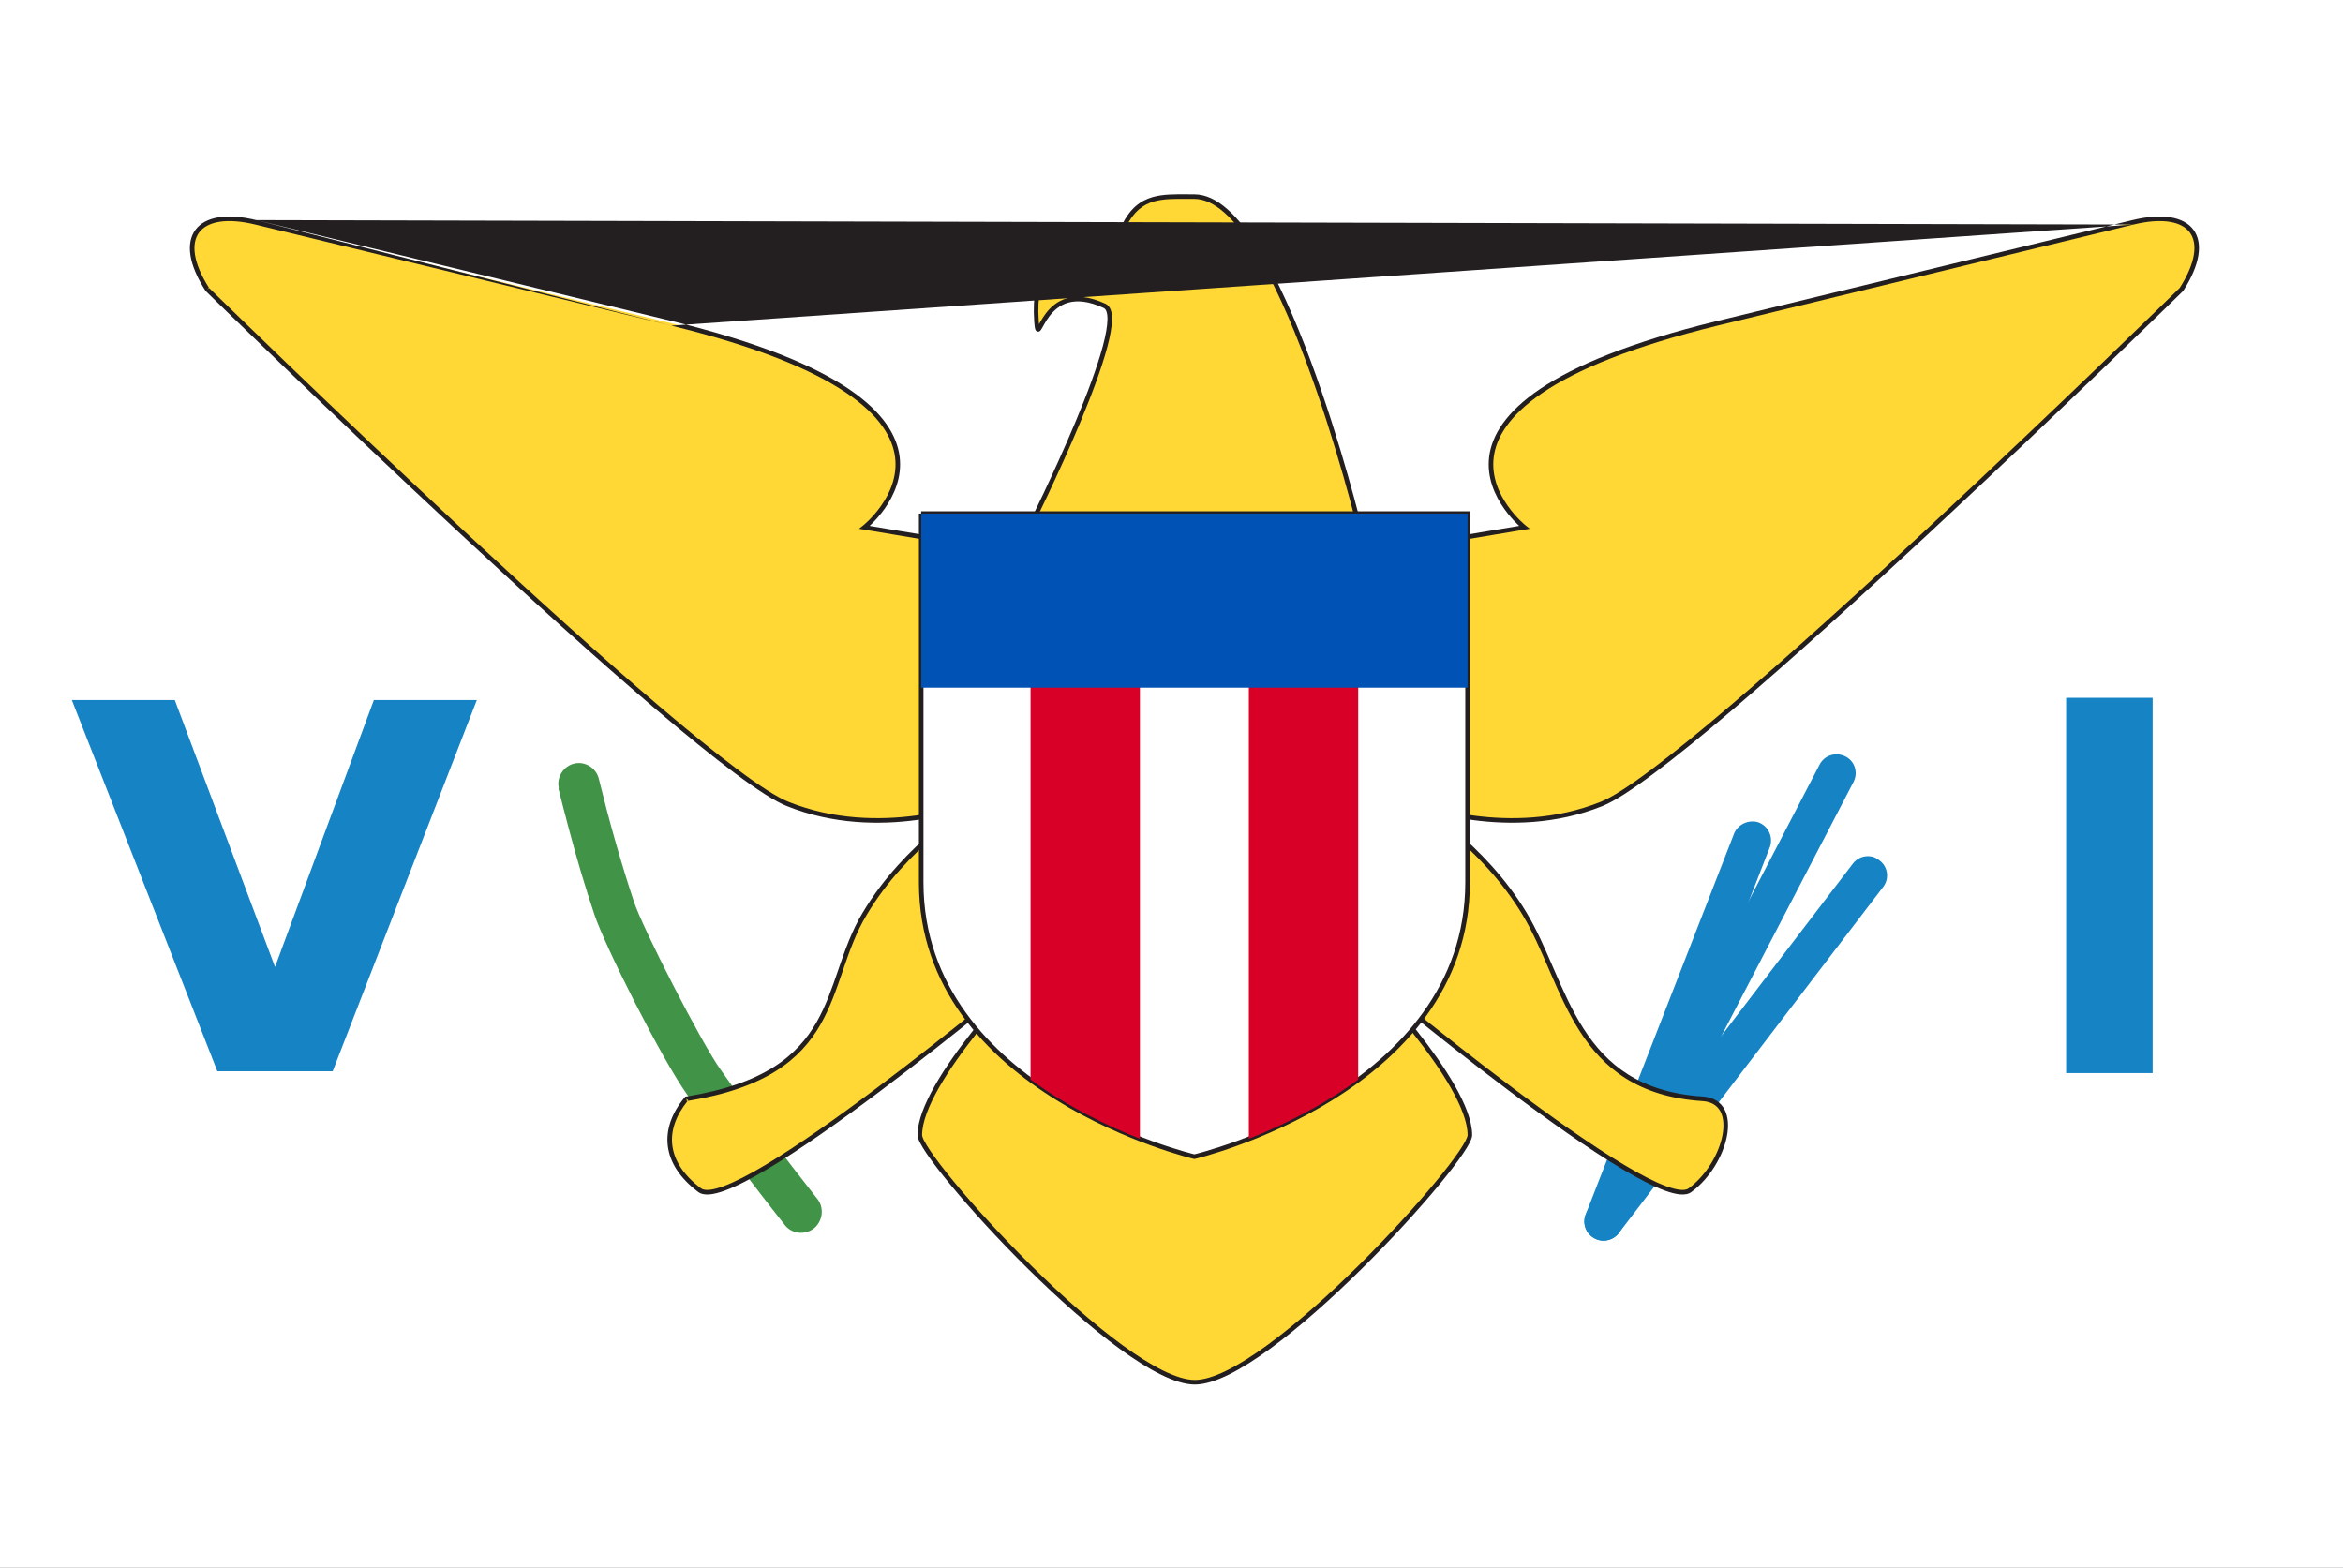 <svg width="136" height="91" viewBox="0 0 136 91" fill="none" xmlns="http://www.w3.org/2000/svg">
<rect x="0" y="0" width="136" height="91" fill="#333333" stroke="none"/>
<g clip-path="url(#clip0_19394_394396)">
<path d="M0 0H136V91H0V0Z" fill="white"/>
<path d="M105.639 44.34L92.092 70.39C91.8 70.923 92.012 71.59 92.57 71.883C93.101 72.176 93.765 71.963 94.058 71.403L107.604 45.353C107.87 44.794 107.631 44.127 107.073 43.887C106.542 43.647 105.931 43.834 105.639 44.34Z" fill="#1583C4"/>
<path d="M107.551 50.126L92.198 70.229C91.853 70.736 91.986 71.429 92.49 71.776C92.942 72.096 93.579 72.016 93.951 71.589L109.304 51.486C109.676 51.006 109.597 50.312 109.092 49.939C108.614 49.539 107.923 49.646 107.551 50.126Z" fill="#1583C4"/>
<path d="M100.672 48.339L92.04 70.496C91.827 71.056 92.093 71.722 92.677 71.936C93.235 72.149 93.899 71.882 94.111 71.296L102.744 49.139C102.93 48.553 102.638 47.939 102.054 47.726C101.496 47.566 100.911 47.833 100.672 48.339Z" fill="#1583C4"/>
<path d="M32.432 45.833C32.539 46.286 32.751 47.086 33.017 48.1C33.468 49.806 33.973 51.512 34.504 53.086C35.115 54.925 38.409 61.458 39.87 63.511C41.703 66.097 43.615 68.657 45.581 71.136C46.006 71.643 46.776 71.696 47.281 71.269C47.759 70.843 47.839 70.123 47.467 69.617C45.528 67.163 43.642 64.657 41.836 62.098C40.72 60.551 37.267 53.805 36.789 52.312C36.019 49.993 35.354 47.62 34.77 45.247C34.637 44.607 34 44.18 33.362 44.313C32.725 44.447 32.3 45.087 32.432 45.727C32.406 45.78 32.432 45.807 32.432 45.833Z" fill="#409347"/>
<path d="M78.917 30.636C78.917 30.636 74.242 11.412 69.328 11.412C67.495 11.412 66.167 11.252 65.237 13.118C64.998 13.571 59.739 12.691 60.164 18.664C60.297 20.504 60.456 16.051 64.122 17.757C65.795 18.557 59.766 30.609 59.766 30.609H78.917V30.636Z" fill="#FFD836"/>
<path fill-rule="evenodd" clip-rule="evenodd" d="M68.93 11.277C69.061 11.278 69.194 11.279 69.328 11.279C69.987 11.279 70.627 11.601 71.238 12.138C71.85 12.675 72.444 13.438 73.012 14.345C74.148 16.159 75.197 18.572 76.09 20.977C76.983 23.385 77.722 25.791 78.237 27.595C78.495 28.498 78.697 29.25 78.835 29.776C78.904 30.039 78.957 30.246 78.992 30.387C79 30.421 79.008 30.45 79.014 30.476H79.05V31.742L78.807 30.742H59.551L59.647 30.549L59.766 30.609C59.647 30.549 59.647 30.55 59.647 30.549L59.648 30.549L59.664 30.515C59.676 30.492 59.692 30.459 59.714 30.415C59.758 30.326 59.822 30.197 59.903 30.031C60.064 29.701 60.293 29.227 60.562 28.657C61.1 27.515 61.801 25.986 62.449 24.432C63.098 22.877 63.692 21.302 64.019 20.069C64.183 19.451 64.278 18.927 64.283 18.538C64.285 18.343 64.264 18.191 64.224 18.079C64.185 17.97 64.13 17.909 64.066 17.878C63.17 17.461 62.506 17.428 62.011 17.566C61.516 17.705 61.17 18.021 60.923 18.342C60.8 18.503 60.702 18.663 60.623 18.802C60.6 18.844 60.577 18.885 60.555 18.924C60.508 19.009 60.466 19.085 60.432 19.134C60.419 19.154 60.403 19.174 60.386 19.192C60.37 19.208 60.343 19.233 60.304 19.245C60.254 19.26 60.202 19.251 60.16 19.218C60.127 19.192 60.109 19.158 60.1 19.135C60.08 19.089 60.068 19.026 60.059 18.956C60.049 18.884 60.04 18.79 60.032 18.674C59.924 17.162 60.176 16.069 60.629 15.276C61.083 14.482 61.732 14.001 62.397 13.7C63.061 13.401 63.742 13.28 64.266 13.205C64.354 13.192 64.437 13.181 64.514 13.17C64.669 13.149 64.801 13.131 64.909 13.111C64.99 13.096 65.049 13.081 65.089 13.066C65.11 13.058 65.12 13.051 65.124 13.049C65.603 12.093 66.193 11.641 66.908 11.437C67.504 11.267 68.184 11.272 68.93 11.277ZM59.98 30.476H78.741C78.739 30.468 78.737 30.461 78.735 30.453C78.7 30.312 78.647 30.106 78.579 29.844C78.441 29.319 78.24 28.569 77.983 27.669C77.468 25.869 76.731 23.469 75.841 21.07C74.951 18.67 73.909 16.277 72.787 14.487C72.226 13.591 71.648 12.852 71.064 12.338C70.478 11.824 69.898 11.545 69.328 11.545C69.189 11.545 69.053 11.544 68.921 11.543C68.172 11.539 67.537 11.534 66.98 11.693C66.343 11.875 65.806 12.274 65.356 13.178L65.355 13.181C65.316 13.254 65.241 13.292 65.184 13.314C65.121 13.338 65.043 13.357 64.958 13.373C64.843 13.394 64.7 13.414 64.541 13.435C64.465 13.445 64.385 13.456 64.303 13.468C63.786 13.542 63.134 13.659 62.506 13.943C61.88 14.226 61.279 14.673 60.859 15.408C60.438 16.144 60.191 17.181 60.296 18.655C60.301 18.717 60.305 18.772 60.31 18.819C60.311 18.817 60.312 18.815 60.313 18.813C60.336 18.771 60.363 18.724 60.393 18.67C60.475 18.526 60.579 18.354 60.713 18.18C60.981 17.831 61.371 17.469 61.94 17.31C62.511 17.151 63.241 17.201 64.178 17.637L64.179 17.638C64.323 17.707 64.417 17.833 64.473 17.988C64.529 18.142 64.55 18.33 64.548 18.541C64.543 18.964 64.441 19.513 64.275 20.137C63.943 21.389 63.343 22.977 62.694 24.535C62.043 26.094 61.341 27.627 60.801 28.771C60.532 29.342 60.302 29.817 60.141 30.148C60.075 30.282 60.021 30.392 59.98 30.476ZM60.197 19.005C60.196 19.006 60.196 19.007 60.197 19.005V19.005Z" fill="#231F20"/>
<path d="M123.809 12.905L99.663 18.771C79.662 23.65 88.48 30.609 88.48 30.609L69.329 33.809L50.177 30.609C50.177 30.609 58.996 23.65 38.995 18.771L14.849 12.905C11.449 12.079 10.121 13.812 12.034 16.798C12.034 16.798 40.349 44.527 45.715 46.66C51.08 48.82 56.552 46.66 56.552 46.66C56.552 46.66 52.594 48.98 50.177 53.059C47.733 57.139 48.955 62.311 39.844 63.778C38.383 65.538 38.516 67.511 40.615 69.084C42.713 70.63 59.766 56.259 59.766 56.259C59.766 56.259 53.391 62.765 53.391 65.884C53.391 67.244 65.105 80.229 69.355 80.229C73.605 80.229 85.32 67.244 85.32 65.884C85.32 62.765 78.945 56.259 78.945 56.259C78.945 56.259 95.998 70.63 98.096 69.084C100.194 67.537 101.124 63.938 98.84 63.778C91.402 63.298 90.951 57.139 88.507 53.059C86.063 48.98 82.132 46.66 82.132 46.66C82.132 46.66 87.604 48.82 92.969 46.66C98.335 44.501 126.624 16.798 126.624 16.798C128.537 13.812 127.235 12.079 123.809 12.905Z" fill="#FFD836"/>
<path fill-rule="evenodd" clip-rule="evenodd" d="M14.88 12.776C14.88 12.776 14.88 12.776 14.88 12.776L39.025 18.642C44.033 19.863 47.249 21.218 49.254 22.569C51.26 23.921 52.064 25.278 52.218 26.503C52.371 27.725 51.874 28.78 51.351 29.523C51.088 29.895 50.816 30.192 50.61 30.396C50.561 30.444 50.516 30.487 50.476 30.525L69.329 33.674L88.181 30.525C88.141 30.487 88.096 30.444 88.047 30.396C87.841 30.192 87.569 29.895 87.307 29.523C86.783 28.78 86.286 27.725 86.439 26.503C86.594 25.278 87.398 23.921 89.404 22.569C91.408 21.218 94.624 19.864 99.632 18.642L123.777 12.776C124.644 12.567 125.387 12.517 125.984 12.614C126.581 12.71 127.041 12.956 127.325 13.343C127.609 13.731 127.701 14.241 127.603 14.836C127.506 15.429 127.22 16.114 126.735 16.87L126.727 16.883L126.716 16.893L126.624 16.798C126.716 16.893 126.716 16.894 126.716 16.894L126.715 16.895L126.635 16.973C126.581 17.026 126.502 17.104 126.397 17.205C126.189 17.409 125.882 17.707 125.49 18.088C124.706 18.85 123.58 19.941 122.212 21.257C119.475 23.888 115.771 27.419 111.899 31.017C108.027 34.615 103.986 38.282 100.577 41.185C98.873 42.636 97.325 43.897 96.035 44.864C94.749 45.828 93.707 46.507 93.019 46.784C90.308 47.875 87.573 47.874 85.521 47.602C84.494 47.466 83.636 47.262 83.035 47.092C83.029 47.091 83.023 47.089 83.017 47.087C83.41 47.365 83.92 47.748 84.488 48.229C85.783 49.324 87.388 50.935 88.62 52.991C89.198 53.955 89.665 55.034 90.133 56.117C90.165 56.19 90.196 56.262 90.228 56.335C90.73 57.494 91.245 58.652 91.912 59.697C92.579 60.74 93.396 61.666 94.501 62.362C95.607 63.057 97.007 63.526 98.848 63.645L98.849 63.645C99.46 63.688 99.874 63.966 100.099 64.395C100.32 64.816 100.349 65.363 100.241 65.936C100.026 67.081 99.251 68.398 98.174 69.191C98.006 69.315 97.778 69.349 97.524 69.327C97.267 69.306 96.964 69.226 96.625 69.102C95.946 68.853 95.1 68.413 94.15 67.847C92.25 66.713 89.917 65.058 87.654 63.358C85.389 61.657 83.191 59.908 81.558 58.584C81.132 58.239 80.745 57.922 80.405 57.643C80.945 58.25 81.59 59.003 82.236 59.819C83.034 60.83 83.836 61.941 84.438 62.998C85.037 64.05 85.452 65.067 85.452 65.884C85.452 66.005 85.391 66.161 85.305 66.33C85.214 66.507 85.083 66.721 84.917 66.966C84.585 67.456 84.108 68.079 83.525 68.784C82.357 70.197 80.757 71.951 79.024 73.662C77.291 75.372 75.424 77.043 73.721 78.286C72.869 78.908 72.056 79.426 71.32 79.788C70.586 80.149 69.916 80.362 69.355 80.362C68.794 80.362 68.124 80.149 67.391 79.788C66.654 79.426 65.841 78.908 64.99 78.286C63.287 77.043 61.419 75.372 59.686 73.662C57.954 71.951 56.353 70.197 55.186 68.784C54.602 68.079 54.125 67.456 53.793 66.966C53.627 66.721 53.496 66.507 53.406 66.33C53.319 66.161 53.258 66.005 53.258 65.884C53.258 65.067 53.673 64.05 54.272 62.998C54.874 61.941 55.676 60.83 56.475 59.819C57.12 59.003 57.765 58.25 58.305 57.643C57.965 57.922 57.578 58.239 57.152 58.584C55.52 59.908 53.321 61.657 51.057 63.358C48.793 65.058 46.46 66.713 44.56 67.847C43.611 68.413 42.764 68.853 42.085 69.102C41.746 69.226 41.443 69.306 41.187 69.327C40.932 69.349 40.704 69.315 40.536 69.191L40.535 69.191C39.466 68.389 38.882 67.473 38.763 66.517C38.644 65.561 38.995 64.593 39.742 63.693L39.774 63.655L39.823 63.647C42.089 63.282 43.703 62.688 44.889 61.945C46.073 61.203 46.836 60.309 47.396 59.332C47.94 58.383 48.292 57.357 48.652 56.309C48.664 56.275 48.676 56.24 48.687 56.206C49.059 55.126 49.444 54.025 50.063 52.992C50.063 52.991 50.063 52.991 50.063 52.991L50.177 53.059L50.063 52.992C50.063 52.992 50.063 52.992 50.063 52.992C51.282 50.935 52.887 49.324 54.186 48.228C54.754 47.749 55.265 47.367 55.659 47.09C55.955 47.005 56.189 46.93 56.349 46.875C56.43 46.847 56.493 46.825 56.535 46.809C56.556 46.801 56.572 46.795 56.583 46.791L56.596 46.786L56.599 46.785L56.6 46.785L56.6 46.784C56.6 46.784 56.6 46.784 56.552 46.661C56.485 46.546 56.485 46.546 56.485 46.546L56.484 46.546L56.482 46.548L56.473 46.553C56.465 46.558 56.453 46.565 56.438 46.574C56.408 46.592 56.364 46.62 56.307 46.656C56.192 46.728 56.027 46.835 55.821 46.977C55.77 47.012 55.715 47.05 55.659 47.09C55.656 47.09 55.653 47.091 55.649 47.092C55.047 47.262 54.189 47.466 53.163 47.602C51.111 47.874 48.377 47.875 45.666 46.784C45.666 46.784 45.666 46.784 45.666 46.784L45.715 46.661L45.665 46.784C45.665 46.784 45.665 46.784 45.666 46.784C44.977 46.51 43.935 45.834 42.648 44.872C41.357 43.907 39.808 42.647 38.102 41.196C34.691 38.295 30.647 34.627 26.772 31.027C22.896 27.427 19.189 23.894 16.45 21.26C15.08 19.944 13.953 18.852 13.168 18.09C12.776 17.708 12.469 17.409 12.26 17.206C12.156 17.104 12.076 17.026 12.022 16.973L11.941 16.894C11.941 16.894 11.941 16.893 12.033 16.798L12.145 16.726C12.142 16.722 12.139 16.718 12.137 16.714L12.207 16.783C12.261 16.835 12.341 16.913 12.445 17.015C12.654 17.218 12.96 17.517 13.353 17.898C14.137 18.661 15.264 19.752 16.633 21.068C19.371 23.701 23.078 27.233 26.952 30.832C30.826 34.431 34.867 38.096 38.274 40.993C39.977 42.442 41.521 43.698 42.806 44.658C44.094 45.621 45.111 46.278 45.763 46.537L45.764 46.537C48.418 47.606 51.103 47.607 53.128 47.339C54.14 47.205 54.985 47.004 55.577 46.836C55.873 46.752 56.105 46.677 56.264 46.623C56.343 46.596 56.403 46.574 56.443 46.559C56.464 46.552 56.479 46.546 56.489 46.542L56.5 46.538L56.503 46.537L56.619 46.775L56.618 46.776L56.616 46.777L56.608 46.782C56.604 46.785 56.597 46.788 56.589 46.793C56.585 46.796 56.581 46.798 56.576 46.801C56.547 46.819 56.504 46.846 56.448 46.881C56.336 46.951 56.174 47.057 55.971 47.197C55.565 47.476 54.998 47.891 54.356 48.432C53.072 49.516 51.489 51.105 50.291 53.128L50.291 53.128C49.688 54.134 49.31 55.21 48.938 56.292L48.9 56.404C48.542 57.446 48.183 58.493 47.626 59.465C47.047 60.475 46.255 61.403 45.029 62.171C43.814 62.932 42.179 63.532 39.915 63.901C39.925 63.889 39.935 63.876 39.946 63.863L39.844 63.778L39.865 63.909C39.882 63.907 39.898 63.904 39.915 63.901C39.223 64.75 38.92 65.633 39.026 66.484C39.133 67.348 39.664 68.205 40.693 68.977C40.693 68.977 40.693 68.977 40.693 68.977L40.614 69.084L40.694 68.977C40.694 68.977 40.693 68.977 40.693 68.977C40.787 69.046 40.939 69.081 41.164 69.062C41.388 69.043 41.666 68.972 41.994 68.852C42.65 68.611 43.48 68.182 44.425 67.618C46.312 66.492 48.636 64.844 50.898 63.145C53.159 61.447 55.355 59.7 56.985 58.377C57.801 57.716 58.475 57.161 58.945 56.771C59.18 56.576 59.364 56.423 59.489 56.318C59.552 56.266 59.6 56.225 59.632 56.198L59.678 56.16L59.68 56.158L59.681 56.157C59.681 56.157 59.681 56.157 59.766 56.259C59.861 56.352 59.861 56.352 59.861 56.352L59.856 56.357L59.843 56.371C59.831 56.383 59.813 56.401 59.79 56.425C59.743 56.474 59.675 56.545 59.588 56.636C59.414 56.82 59.166 57.086 58.868 57.414C58.272 58.071 57.477 58.98 56.682 59.985C55.888 60.99 55.095 62.09 54.502 63.13C53.906 64.176 53.524 65.142 53.524 65.884C53.524 65.934 53.555 66.039 53.642 66.209C53.725 66.372 53.849 66.576 54.012 66.816C54.338 67.297 54.809 67.912 55.39 68.614C56.551 70.019 58.145 71.766 59.872 73.472C61.6 75.177 63.457 76.838 65.146 78.071C65.99 78.688 66.79 79.196 67.507 79.549C68.228 79.903 68.854 80.096 69.355 80.096C69.856 80.096 70.483 79.903 71.203 79.549C71.921 79.196 72.72 78.688 73.564 78.071C75.253 76.838 77.111 75.177 78.838 73.472C80.565 71.766 82.159 70.019 83.32 68.614C83.901 67.912 84.373 67.297 84.698 66.816C84.861 66.576 84.985 66.372 85.069 66.209C85.156 66.039 85.187 65.934 85.187 65.884C85.187 65.142 84.804 64.176 84.208 63.13C83.615 62.09 82.823 60.99 82.028 59.985C81.233 58.98 80.439 58.071 79.842 57.414C79.544 57.086 79.296 56.82 79.122 56.636C79.09 56.603 79.061 56.572 79.034 56.544C78.988 56.496 78.95 56.456 78.921 56.425C78.897 56.401 78.879 56.383 78.868 56.371L78.854 56.357L78.85 56.352C78.85 56.352 78.85 56.352 78.863 56.339L78.85 56.352L79.029 56.157L79.023 56.165C79.029 56.157 79.029 56.157 79.029 56.157L79.03 56.158L79.032 56.16L79.078 56.198C79.111 56.225 79.158 56.266 79.221 56.318C79.346 56.423 79.53 56.576 79.765 56.771C80.236 57.161 80.909 57.716 81.725 58.377C83.356 59.7 85.552 61.447 87.812 63.145C90.074 64.844 92.398 66.492 94.286 67.618C95.23 68.182 96.06 68.611 96.716 68.852C97.044 68.972 97.322 69.043 97.546 69.062C97.772 69.081 97.923 69.046 98.017 68.977C99.039 68.224 99.778 66.967 99.981 65.886C100.082 65.346 100.047 64.867 99.865 64.519C99.687 64.18 99.361 63.948 98.831 63.911C96.953 63.79 95.508 63.309 94.361 62.587C93.213 61.865 92.37 60.907 91.689 59.84C91.008 58.776 90.487 57.599 89.985 56.441C89.954 56.37 89.923 56.298 89.892 56.227C89.421 55.14 88.961 54.077 88.393 53.128C87.181 51.105 85.599 49.516 84.317 48.432C83.677 47.89 83.113 47.475 82.709 47.196C82.507 47.057 82.345 46.951 82.234 46.881C82.202 46.86 82.174 46.843 82.151 46.828C82.134 46.818 82.119 46.809 82.107 46.801C82.093 46.792 82.082 46.786 82.075 46.782L82.067 46.777L82.065 46.776L82.065 46.775L82.18 46.537L82.181 46.537L82.183 46.538L82.195 46.542C82.205 46.546 82.22 46.552 82.24 46.559C82.281 46.574 82.341 46.596 82.42 46.623C82.578 46.677 82.811 46.752 83.106 46.836C83.698 47.004 84.544 47.205 85.556 47.339C87.581 47.607 90.265 47.606 92.92 46.537C93.573 46.274 94.589 45.615 95.876 44.651C97.16 43.689 98.703 42.432 100.406 40.982C103.81 38.083 107.848 34.419 111.719 30.822C115.589 27.225 119.293 23.695 122.028 21.064C123.396 19.749 124.522 18.659 125.306 17.897C125.698 17.516 126.004 17.218 126.212 17.015C126.317 16.913 126.396 16.835 126.45 16.782L126.521 16.714C126.988 15.982 127.253 15.335 127.342 14.792C127.431 14.248 127.342 13.816 127.111 13.501C126.88 13.185 126.492 12.966 125.942 12.877C125.39 12.787 124.685 12.831 123.839 13.035M123.839 13.035L99.694 18.901C94.701 20.119 91.519 21.464 89.551 22.79C87.585 24.115 86.844 25.412 86.703 26.537C86.561 27.665 87.018 28.654 87.523 29.369C87.775 29.726 88.035 30.011 88.233 30.206C88.332 30.304 88.415 30.379 88.473 30.43C88.502 30.455 88.525 30.474 88.54 30.487C88.547 30.493 88.553 30.498 88.557 30.501L88.561 30.504L88.562 30.505L88.798 30.691L69.329 33.944L49.859 30.691L50.095 30.505L50.096 30.504L50.1 30.501C50.104 30.498 50.11 30.493 50.117 30.487C50.133 30.474 50.155 30.455 50.184 30.43C50.242 30.379 50.325 30.304 50.424 30.206C50.622 30.011 50.883 29.726 51.134 29.369C51.639 28.654 52.097 27.665 51.955 26.537C51.813 25.412 51.072 24.115 49.106 22.79C47.138 21.464 43.956 20.119 38.963 18.901M38.963 18.901L14.818 13.035C13.979 12.831 13.277 12.787 12.727 12.877C12.178 12.966 11.788 13.185 11.555 13.501C11.323 13.817 11.232 14.249 11.319 14.793C11.406 15.335 11.67 15.982 12.137 16.714L12.126 16.703C12.126 16.703 12.126 16.703 12.033 16.798L11.941 16.893L11.93 16.883L11.922 16.87C11.438 16.114 11.152 15.428 11.057 14.835C10.962 14.24 11.057 13.731 11.342 13.343C11.627 12.956 12.088 12.71 12.684 12.614C13.28 12.517 14.019 12.567 14.88 12.776M59.766 56.259L59.861 56.352L59.681 56.157L59.766 56.259Z" fill="#231F20"/>
<path d="M53.471 29.809V51.219C53.471 63.404 69.329 67.136 69.329 67.136C69.329 67.136 85.186 63.404 85.186 51.219V29.809H53.471Z" fill="white"/>
<path fill-rule="evenodd" clip-rule="evenodd" d="M53.47 29.676H85.319V51.219C85.319 57.379 81.308 61.394 77.327 63.86C75.335 65.095 73.344 65.946 71.851 66.488C71.105 66.76 70.483 66.954 70.046 67.08C69.828 67.144 69.657 67.19 69.54 67.221C69.481 67.236 69.436 67.247 69.406 67.255C69.39 67.259 69.379 67.261 69.371 67.263L69.362 67.266L69.359 67.266L69.359 67.266C69.359 67.266 69.359 67.266 69.328 67.137C69.298 67.266 69.298 67.266 69.298 67.266L69.297 67.266L69.295 67.266L69.286 67.263C69.278 67.261 69.266 67.259 69.251 67.255C69.221 67.247 69.175 67.236 69.117 67.221C69 67.19 68.828 67.144 68.61 67.08C68.174 66.954 67.552 66.76 66.805 66.488C65.313 65.946 63.322 65.095 61.33 63.86C57.348 61.394 53.338 57.379 53.338 51.219V29.809H53.47V29.676ZM53.603 29.942V51.219C53.603 57.244 57.521 61.188 61.469 63.634C63.441 64.856 65.415 65.7 66.896 66.238C67.636 66.507 68.252 66.7 68.684 66.825C68.899 66.887 69.069 66.933 69.183 66.963C69.241 66.978 69.285 66.989 69.314 66.996C69.32 66.998 69.324 66.999 69.328 67C69.332 66.999 69.337 66.998 69.342 66.996C69.371 66.989 69.415 66.978 69.473 66.963C69.588 66.933 69.757 66.887 69.973 66.825C70.404 66.7 71.021 66.507 71.761 66.238C73.242 65.7 75.215 64.856 77.188 63.634C81.135 61.188 85.053 57.244 85.053 51.219V29.942H53.603ZM69.328 67.137L69.298 67.266L69.328 67.273L69.359 67.266L69.328 67.137Z" fill="#231F20"/>
<path d="M59.818 36.715V62.658C61.996 64.257 64.334 65.377 66.167 66.097V36.715H59.818ZM78.837 36.715V62.658C76.659 64.257 74.322 65.377 72.489 66.097V36.715H78.837Z" fill="#D80027"/>
<path d="M53.471 29.809H85.186V39.914H53.471V29.809Z" fill="#0052B4"/>
<path d="M15.964 56.125L10.146 40.634H4.17L12.617 62.178H19.311L27.678 40.634H21.701L15.964 56.125ZM119.929 40.501H124.95V62.285H119.929V40.501Z" fill="#1583C4"/>
</g>
<defs>
<clipPath id="clip0_19394_394396">
<rect width="136" height="91" fill="white"/>
</clipPath>
</defs>
</svg>
